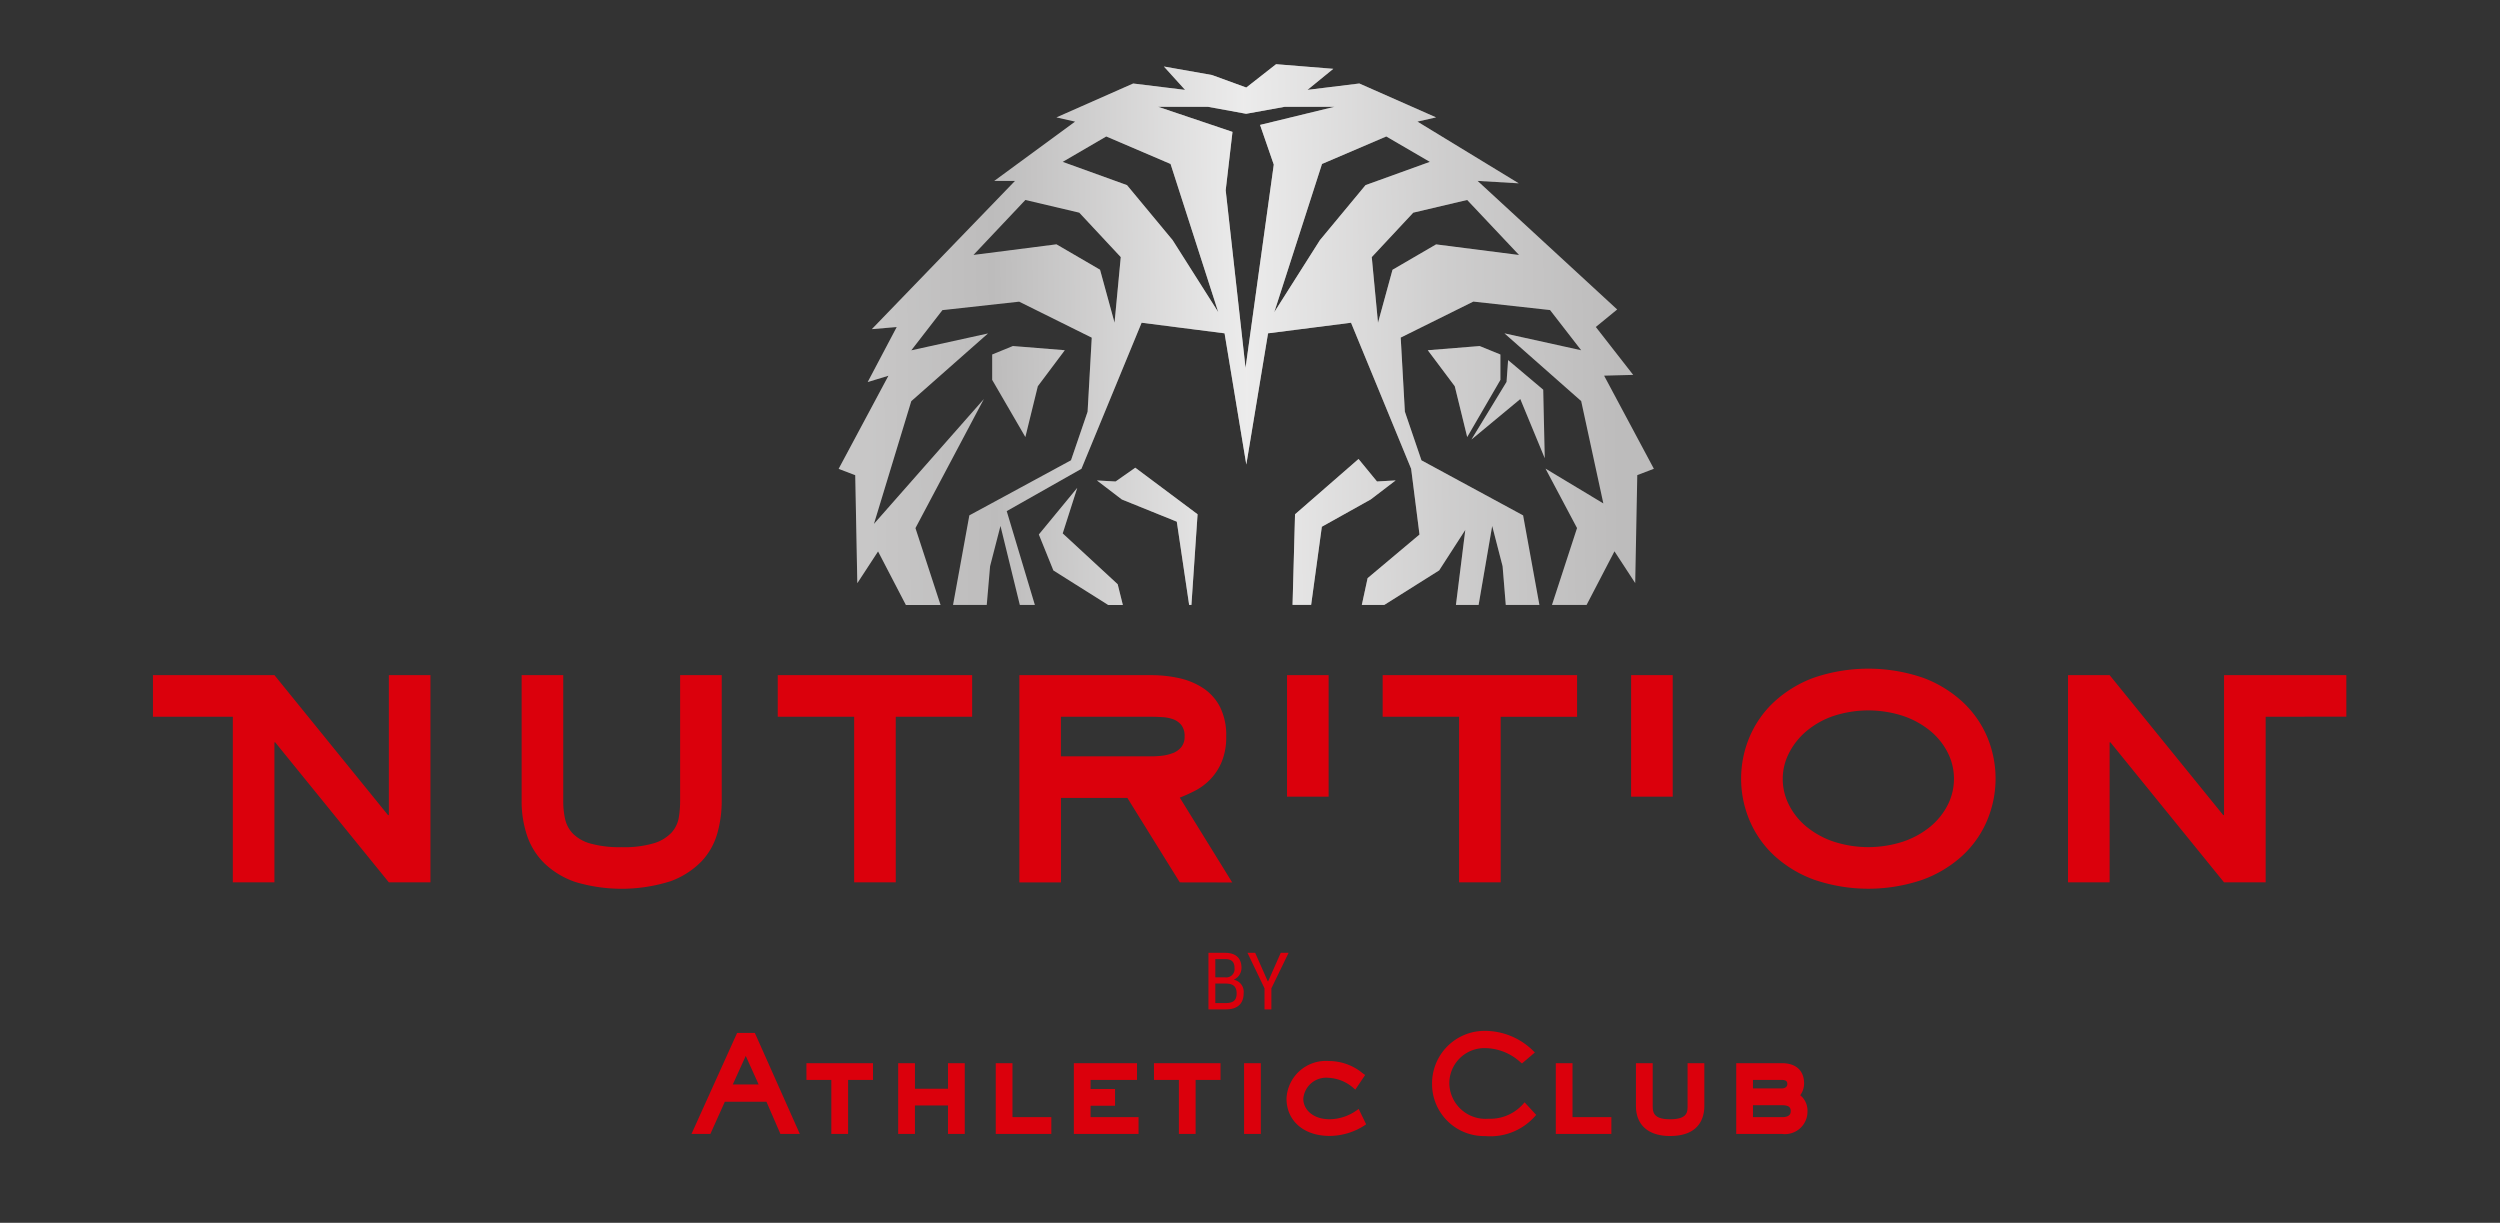 <svg xmlns="http://www.w3.org/2000/svg" xmlns:xlink="http://www.w3.org/1999/xlink" width="184" height="90" viewBox="0 0 184 90">
  <rect x="0" y="0" width="184" height="90" fill="#333333" stroke="none"/>
  <defs>
    <clipPath id="clip-path">
      <rect id="Rectángulo_3319" data-name="Rectángulo 3319" width="184" height="90" transform="translate(0 0)" fill="none"/>
    </clipPath>
    <linearGradient id="linear-gradient" x1="0.037" y1="0.637" x2="0.957" y2="0.626" gradientUnits="objectBoundingBox">
      <stop offset="0" stop-color="#fff" stop-opacity="0.169"/>
      <stop offset="0.172" stop-color="#fff" stop-opacity="0"/>
      <stop offset="0.507" stop-color="#fff" stop-opacity="0.71"/>
      <stop offset="0.778" stop-color="#fff" stop-opacity="0.255"/>
      <stop offset="1" stop-color="#fff" stop-opacity="0"/>
    </linearGradient>
  </defs>
  <g id="LOGO" transform="translate(-613.617 -358.753)">
    <g id="Grupo_2064" data-name="Grupo 2064" transform="translate(613.617 358.752)">
      <g id="Grupo_2063" data-name="Grupo 2063" transform="translate(0 0)" clip-path="url(#clip-path)">
        <path id="Trazado_1258" data-name="Trazado 1258" d="M890.35,653.609h-2.128v-.878h2.128c.468,0,.65.12.65.429,0,.193-.067.449-.65.449m-2.128-2.74h2.128c.352,0,.4.154.4.3,0,.239-.215.324-.4.324h-2.128Zm3.476,1.126a1.446,1.446,0,0,0,.286-.869c0-.947-.6-1.49-1.633-1.49h-3.362v5.206h3.362a1.657,1.657,0,0,0,1.883-1.672,1.457,1.457,0,0,0-.536-1.175m-8.289.782c0,.439,0,.986-1.284.986-1.185,0-1.283-.466-1.283-.986v-3.141h-1.234v3.141c0,1.411.914,2.219,2.508,2.219,2.2,0,2.526-1.391,2.526-2.219v-3.141h-1.233Zm-8.468-3.141h-1.232v5.206H877.8v-1.233h-2.86Zm-3.613,2.978a3.221,3.221,0,0,1-2.568,1.11,2.663,2.663,0,0,1-2.886-2.541,2.587,2.587,0,0,1,2.627-2.656,3.917,3.917,0,0,1,2.586,1.021l.132.109.95-.809-.093-.09a5.064,5.064,0,0,0-3.585-1.5,3.866,3.866,0,0,0-3.888,3.927A3.826,3.826,0,0,0,868.51,655a4.38,4.38,0,0,0,3.685-1.477l.073-.08-.855-.926Zm-12.244.472a3.514,3.514,0,0,1-2.011.677c-1.278,0-1.947-.752-1.947-1.5a1.685,1.685,0,0,1,1.83-1.552,3,3,0,0,1,1.9.788l.1.082.721-1.075-.193-.138a3.9,3.9,0,0,0-2.482-.891,2.9,2.9,0,0,0-3.112,2.757c0,1.649,1.274,2.756,3.17,2.756a4.761,4.761,0,0,0,2.612-.8l.078-.058L859.2,653Zm-8.316,1.756H852v-5.207h-1.233Zm-6.631-3.973h1.832v3.973H847.2v-3.973h1.834v-1.233h-4.9Zm-4.667,1.9h1.8v-1.233h-1.8v-.667h3.416v-1.233h-4.648v5.206H843v-1.233h-3.531Zm-5.749-3.133h-1.232v5.206h4.092v-1.233h-2.86Zm-4.745,1.88h-2.433v-1.88H825.31v5.206h1.232V652.75h2.433v2.093h1.234v-5.206h-1.234Zm-10.419-.647h1.832v3.973h1.233v-3.973h1.833v-1.233h-4.9Zm-5.419.331.951-2.1.949,2.1Zm.317-3.791-3.358,7.433h1.39l1.065-2.37h3.061l1.028,2.37h1.428l-3.31-7.433Z" transform="translate(-759.203 -571.385)" fill="#db000c"/>
        <path id="Trazado_1259" data-name="Trazado 1259" d="M959.266,629.687h.505v-1.546l1.267-2.616h-.577l-.927,2.093h-.03l-.927-2.093h-.565l1.255,2.616Zm-3.621-3.7h.731c.493,0,.684.232.684.666a.613.613,0,0,1-.684.678h-.731Zm0,1.8h.749c.517,0,.821.178.821.725s-.286.713-.862.713h-.708Zm-.505,1.9h1.29c.951,0,1.3-.523,1.3-1.183a.909.909,0,0,0-.7-.993v-.024a.938.938,0,0,0,.541-.862c0-.7-.416-1.1-1.2-1.1H955.14Z" transform="translate(-866.198 -555.396)" fill="#db000c"/>
        <path id="Trazado_1260" data-name="Trazado 1260" d="M671.885,562.113h3.062V546.86h-3.062v10.306h-.059l-8.363-10.306h-8.941v3.062H660.4v12.191h3.062V551.807h.059Zm24.175-3.607a8.794,8.794,0,0,0,.324-2.37V546.86h-3.062v9.276a7.243,7.243,0,0,1-.1,1.222,2.185,2.185,0,0,1-.53,1.089,2.942,2.942,0,0,1-1.281.781,7.614,7.614,0,0,1-2.385.294,8,8,0,0,1-2.3-.265,2.923,2.923,0,0,1-1.3-.736,2.255,2.255,0,0,1-.574-1.089,6.158,6.158,0,0,1-.133-1.3V546.86h-3.062v9.276a7.868,7.868,0,0,0,.4,2.532,5.129,5.129,0,0,0,1.281,2.047,6.17,6.17,0,0,0,2.267,1.369,11.906,11.906,0,0,0,7.023-.059,6.07,6.07,0,0,0,2.267-1.458,4.905,4.905,0,0,0,1.163-2.061m13.133-8.583h5.624V546.86H700.507v3.062h5.624v12.191h3.062Zm20.377,2.68a3.123,3.123,0,0,1-.8.192,7.242,7.242,0,0,1-.765.044h-6.655v-2.915h6.655c.255,0,.53.01.824.029a2.8,2.8,0,0,1,.8.162,1.356,1.356,0,0,1,.589.427,1.29,1.29,0,0,1,.235.825,1.189,1.189,0,0,1-.25.8,1.54,1.54,0,0,1-.633.442m4.388,9.511-3.858-6.243a12.139,12.139,0,0,0,1.134-.515,4.294,4.294,0,0,0,1.119-.839,4.164,4.164,0,0,0,.839-1.3,4.757,4.757,0,0,0,.324-1.855,4.621,4.621,0,0,0-.456-2.164,3.679,3.679,0,0,0-1.237-1.384,5.266,5.266,0,0,0-1.767-.736,9.348,9.348,0,0,0-2.047-.221h-9.717v15.253h3.063V555.9h4.888l3.857,6.213Zm4.034-6.315h3.062V546.86h-3.062Zm15.724-5.876h5.624V546.86H745.029v3.062h5.624v12.191h3.062Zm9.6,5.876h3.063V546.86h-3.062Zm23.763-1.312a4.23,4.23,0,0,1-.456,1.914,5.011,5.011,0,0,1-1.281,1.6,6.368,6.368,0,0,1-1.988,1.1,8.258,8.258,0,0,1-5.153,0,6.353,6.353,0,0,1-1.987-1.1,5,5,0,0,1-1.281-1.6,4.219,4.219,0,0,1-.457-1.914,4.163,4.163,0,0,1,.457-1.885,5.166,5.166,0,0,1,1.281-1.619,6.2,6.2,0,0,1,1.987-1.119,8.259,8.259,0,0,1,5.153,0,6.379,6.379,0,0,1,1.988,1.1,5.022,5.022,0,0,1,1.281,1.6,4.233,4.233,0,0,1,.456,1.914m2.444,3.062a7.931,7.931,0,0,0,0-6.14,7.548,7.548,0,0,0-1.811-2.577,8.816,8.816,0,0,0-2.93-1.782,12.437,12.437,0,0,0-8.009,0,8.806,8.806,0,0,0-2.93,1.782,7.509,7.509,0,0,0-1.811,2.591,7.89,7.89,0,0,0,0,6.125,7.5,7.5,0,0,0,1.811,2.591,8.772,8.772,0,0,0,2.945,1.782,12.347,12.347,0,0,0,7.98,0,8.779,8.779,0,0,0,2.945-1.782,7.506,7.506,0,0,0,1.811-2.591m26.433-7.627V546.86h-9v10.306h-.059l-8.363-10.306H795.47v15.253h3.063V551.807h.059l8.363,10.306h3.062V549.922Z" transform="translate(-643.265 -497.17)" fill="#db000c"/>
      </g>
    </g>
    <path id="Trazado_1261" data-name="Trazado 1261" d="M877.095,378l-2.193,1.718-2.522-.92-3.544-.629,1.561,1.722-3.819-.47-5.648,2.494,1.376.311-5.957,4.364h1.529L847.343,397.5l1.831-.155-2.136,4.049,1.527-.465-3.665,6.853,1.221.467.153,7.947,1.527-2.338,2.049,3.945H852.4l-1.849-5.66,5.037-9.5-8.093,9.194,2.75-9.037,5.649-4.985-5.649,1.245,2.291-2.959,5.649-.624,5.343,2.649-.306,5.453L862,407.153l-7.481,4.052-1.2,6.593H855.8l.246-2.852.764-2.962,1.424,5.814h1.106l-2.071-6.905,5.5-3.116,4.428-10.749,6.106.779,1.6,9.656,1.6-9.656,6.108-.779,2.124,5.158,2.3,5.591.615,4.84-3.819,3.21-.426,1.971h1.651l4.041-2.543,1.924-2.98-.689,5.523H892l1-5.814.765,2.962L894,417.8h2.475l-1.2-6.593-7.481-4.052-1.221-3.582-.306-5.453,5.346-2.649,5.646.624,2.291,2.959-5.647-1.245,5.647,4.985,1.631,7.533-4.255-2.56,2.319,4.373L897.4,417.8h2.546L902,413.853l1.527,2.338.152-7.947,1.221-.467-3.663-6.853,2.141-.057-2.751-3.527,1.573-1.287-10.276-9.464,3.031.179-7.458-4.543,1.374-.311-5.649-2.494-3.816.47,1.9-1.55Zm.63,3.136h3.665l-5.475,1.333,1.01,2.922-2.078,14.96-1.461-13.069.5-4.3-5.478-1.849h3.662l2.82.516Zm2.75,4.206,4.731-2.024,3.207,1.87-4.734,1.712-3.359,4.05-3.359,5.3Zm-10.994,5.608-3.359-4.05-4.733-1.712,3.206-1.87,4.733,2.024,3.512,10.907Zm14.656,1.247,3.055-3.271,3.968-.934,3.818,4.05-6.107-.78-3.207,1.87-1.068,3.9Zm-25.495-4.205,3.969.934,3.053,3.271-.458,4.83-1.068-3.9-3.207-1.87-6.107.78Zm29.619,11.06,1.985,2.649.915,3.74,2.444-4.206v-1.869l-1.527-.623Zm-32.062.313v1.869l2.443,4.206.917-3.74,1.984-2.649-3.818-.31Zm37.858,2.018-2.583,4.241,3.595-2.98,1.8,4.356-.113-5.043-2.584-2.179Zm-15.567,9.744v0l-.183,6.668h1.368l.788-5.753,3.6-2.009,1.833-1.4-1.374.078-1.359-1.655Zm-13.206-2.414-1.374-.077,1.833,1.4,4.044,1.634.909,6.126h.168l.452-6.671-4.583-3.427Zm-5.65,3.9,1.07,2.647,4.04,2.543h1.073l-.38-1.528-4.047-3.741,1.07-3.35Z" transform="translate(-169.558 -14.522)" fill="#d2d1d1" opacity="0.867"/>
    <path id="Trazado_1266" data-name="Trazado 1266" d="M877.095,378l-2.193,1.718-2.522-.92-3.544-.629,1.561,1.722-3.819-.47-5.648,2.494,1.376.311-5.957,4.364h1.529L847.343,397.5l1.831-.155-2.136,4.049,1.527-.465-3.665,6.853,1.221.467.153,7.947,1.527-2.338,2.049,3.945H852.4l-1.849-5.66,5.037-9.5-8.093,9.194,2.75-9.037,5.649-4.985-5.649,1.245,2.291-2.959,5.649-.624,5.343,2.649-.306,5.453L862,407.153l-7.481,4.052-1.2,6.593H855.8l.246-2.852.764-2.962,1.424,5.814h1.106l-2.071-6.905,5.5-3.116,4.428-10.749,6.106.779,1.6,9.656,1.6-9.656,6.108-.779,2.124,5.158,2.3,5.591.615,4.84-3.819,3.21-.426,1.971h1.651l4.041-2.543,1.924-2.98-.689,5.523H892l1-5.814.765,2.962L894,417.8h2.475l-1.2-6.593-7.481-4.052-1.221-3.582-.306-5.453,5.346-2.649,5.646.624,2.291,2.959-5.647-1.245,5.647,4.985,1.631,7.533-4.255-2.56,2.319,4.373L897.4,417.8h2.546L902,413.853l1.527,2.338.152-7.947,1.221-.467-3.663-6.853,2.141-.057-2.751-3.527,1.573-1.287-10.276-9.464,3.031.179-7.458-4.543,1.374-.311-5.649-2.494-3.816.47,1.9-1.55Zm.63,3.136h3.665l-5.475,1.333,1.01,2.922-2.078,14.96-1.461-13.069.5-4.3-5.478-1.849h3.662l2.82.516Zm2.75,4.206,4.731-2.024,3.207,1.87-4.734,1.712-3.359,4.05-3.359,5.3Zm-10.994,5.608-3.359-4.05-4.733-1.712,3.206-1.87,4.733,2.024,3.512,10.907Zm14.656,1.247,3.055-3.271,3.968-.934,3.818,4.05-6.107-.78-3.207,1.87-1.068,3.9Zm-25.495-4.205,3.969.934,3.053,3.271-.458,4.83-1.068-3.9-3.207-1.87-6.107.78Zm29.619,11.06,1.985,2.649.915,3.74,2.444-4.206v-1.869l-1.527-.623Zm-32.062.313v1.869l2.443,4.206.917-3.74,1.984-2.649-3.818-.31Zm37.858,2.018-2.583,4.241,3.595-2.98,1.8,4.356-.113-5.043-2.584-2.179Zm-15.567,9.744v0l-.183,6.668h1.368l.788-5.753,3.6-2.009,1.833-1.4-1.374.078-1.359-1.655Zm-13.206-2.414-1.374-.077,1.833,1.4,4.044,1.634.909,6.126h.168l.452-6.671-4.583-3.427Zm-5.65,3.9,1.07,2.647,4.04,2.543h1.073l-.38-1.528-4.047-3.741,1.07-3.35Z" transform="translate(-169.558 -14.522)" fill="url(#linear-gradient)"/>
  </g>
</svg>
